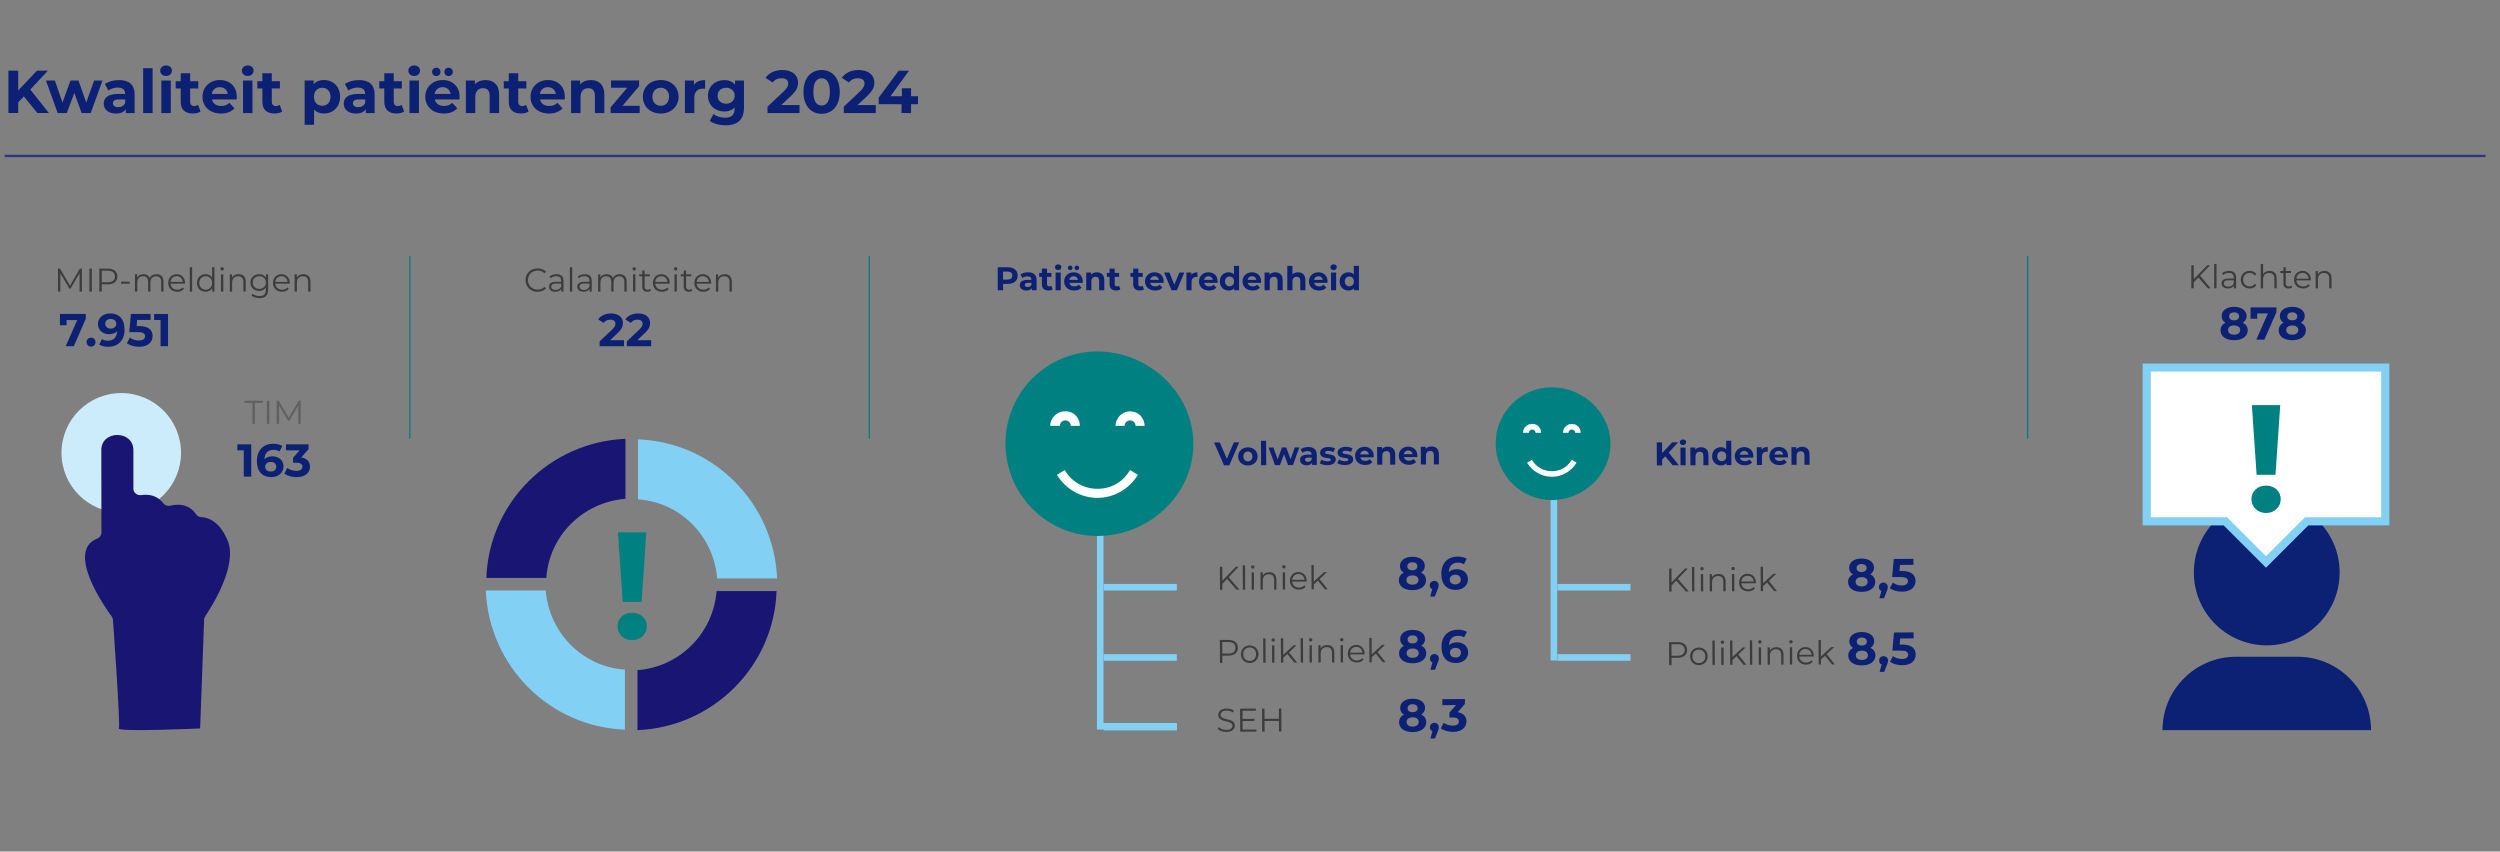 <?xml version="1.0" encoding="UTF-8"?>
<svg xmlns="http://www.w3.org/2000/svg" version="1.1" viewBox="0 0 760 258.86">
  <rect x="0" y="0" width="760" height="258.86" fill="#808080" stroke="none"/>
  <!-- Generator: Adobe Illustrator 29.2.1, SVG Export Plug-In . SVG Version: 2.1.0 Build 116)  -->
  <defs>
    <style>
      .st0, .st1, .st2, .st3 {
        fill: none;
      }

      .st4 {
        fill: #3c3c3b;
      }

      .st5 {
        stroke-width: 2.47px;
      }

      .st5, .st1, .st2 {
        stroke-miterlimit: 10;
      }

      .st5, .st2 {
        stroke: #83d0f5;
      }

      .st5, .st6 {
        fill: #fff;
      }

      .st1 {
        stroke: teal;
        stroke-width: .4px;
      }

      .st2 {
        stroke-width: 2px;
      }

      .st7 {
        fill: #606060;
      }

      .st8 {
        fill: #83d0f5;
      }

      .st3 {
        stroke: #2f367a;
        stroke-width: .7px;
      }

      .st9 {
        fill: #0c2074;
      }

      .st10 {
        fill: #cdecfb;
      }

      .st11 {
        fill: teal;
      }

      .st12 {
        fill: #191673;
      }

      .st13 {
        fill: #0c2074;
      }
    </style>
  </defs>
  <g id="Transplantaties">
    <line class="st3" x1="1.41" y1="47.41" x2="755.61" y2="47.41"/>
  </g>
  <g id="Zorgcijfers">
    <g>
      <g>
        <path class="st9" d="M433.58,198.6c0,1.85-1.64,3.02-4.13,3.03-2.48.01-4.12-1.14-4.13-2.99,0-1.05.54-1.84,1.47-2.32-.73-.44-1.14-1.13-1.14-2.01,0-1.72,1.53-2.81,3.75-2.82,2.25-.01,3.8,1.06,3.81,2.78,0,.88-.41,1.57-1.14,2.02.95.47,1.5,1.25,1.51,2.3ZM431.28,198.54c0-.87-.72-1.4-1.86-1.39-1.12,0-1.82.54-1.81,1.41,0,.87.71,1.41,1.83,1.41,1.13,0,1.85-.55,1.84-1.42ZM427.9,194.4c0,.74.59,1.2,1.52,1.2.94,0,1.54-.47,1.54-1.21,0-.77-.62-1.23-1.55-1.23-.91,0-1.51.47-1.51,1.24Z"/>
        <path class="st9" d="M437.4,200.17c0,.36-.05.63-.37,1.4l-.79,2.02h-1.39s.61-2.22.61-2.22c-.46-.18-.76-.61-.76-1.19,0-.81.58-1.35,1.35-1.35.79,0,1.35.54,1.35,1.34Z"/>
        <path class="st9" d="M446.33,198.29c0,2-1.62,3.27-3.7,3.28-2.7.01-4.39-1.67-4.41-4.84-.02-3.39,2.02-5.29,4.98-5.3,1.04,0,2.05.23,2.73.66l-.83,1.67c-.55-.36-1.18-.48-1.84-.48-1.64,0-2.69.98-2.75,2.86.57-.58,1.4-.88,2.42-.88,1.89,0,3.38,1.19,3.39,3.04ZM444.13,198.41c0-.9-.67-1.47-1.67-1.46-.99,0-1.69.62-1.69,1.48,0,.84.64,1.45,1.73,1.45.97,0,1.64-.57,1.63-1.46Z"/>
      </g>
      <g>
        <path class="st4" d="M376.32,196.92c0,1.49-1.07,2.39-2.85,2.4h-1.88s.01,2.22.01,2.22h-.74s-.03-6.99-.03-6.99h2.62c1.78-.02,2.86.87,2.87,2.37ZM375.58,196.92c0-1.12-.75-1.75-2.15-1.75h-1.86s.02,3.51.02,3.51h1.86c1.4-.01,2.14-.66,2.13-1.76Z"/>
        <path class="st4" d="M377.23,198.89c0-1.56,1.13-2.67,2.67-2.68,1.54,0,2.67,1.1,2.68,2.66,0,1.56-1.12,2.68-2.66,2.69-1.54,0-2.68-1.11-2.69-2.67ZM381.85,198.86c0-1.23-.84-2.04-1.96-2.04-1.12,0-1.96.83-1.95,2.06,0,1.23.85,2.04,1.97,2.04,1.12,0,1.94-.83,1.94-2.06Z"/>
        <path class="st4" d="M384,194.07h.71s.04,7.41.04,7.41h-.71s-.04-7.41-.04-7.41Z"/>
        <path class="st4" d="M386.53,194.56c0-.27.23-.5.52-.5.29,0,.52.22.52.49,0,.29-.22.52-.52.52-.29,0-.52-.23-.52-.51ZM386.7,196.21h.71s.02,5.25.02,5.25h-.71s-.02-5.25-.02-5.25Z"/>
        <path class="st4" d="M391.35,198.81l-1.23,1.15v1.5s-.7,0-.7,0l-.04-7.42h.71s.02,5.02.02,5.02l3.12-2.88h.88s-2.24,2.16-2.24,2.16l2.47,3.1h-.87s-2.13-2.62-2.13-2.62Z"/>
        <path class="st4" d="M395.39,194.01h.71s.04,7.41.04,7.41h-.71s-.04-7.41-.04-7.41Z"/>
        <path class="st4" d="M397.92,194.5c0-.27.23-.5.52-.5.29,0,.52.22.52.49,0,.29-.22.52-.52.52-.29,0-.52-.23-.52-.51ZM398.09,196.16h.71s.02,5.25.02,5.25h-.71s-.02-5.25-.02-5.25Z"/>
        <path class="st4" d="M405.63,198.33v3.05s-.7,0-.7,0v-2.98c-.02-1.11-.6-1.68-1.6-1.67-1.13,0-1.83.71-1.83,1.91v2.76s-.7,0-.7,0l-.02-5.26h.68s0,.97,0,.97c.38-.64,1.08-1.01,1.99-1.02,1.28,0,2.16.73,2.17,2.24Z"/>
        <path class="st4" d="M407.38,194.46c0-.27.23-.5.52-.5.29,0,.52.22.52.49,0,.29-.22.52-.52.52-.29,0-.52-.23-.52-.51ZM407.55,196.12h.71s.02,5.25.02,5.25h-.71s-.02-5.25-.02-5.25Z"/>
        <path class="st4" d="M414.83,198.93l-4.4.02c.08,1.1.93,1.82,2.08,1.82.64,0,1.21-.24,1.61-.7l.4.46c-.47.56-1.2.87-2.03.87-1.64,0-2.76-1.11-2.77-2.67,0-1.56,1.08-2.67,2.56-2.68,1.48,0,2.55,1.08,2.56,2.66,0,.06,0,.14,0,.22ZM410.43,198.42l3.73-.02c-.09-1.03-.85-1.75-1.88-1.74-1.02,0-1.76.73-1.85,1.76Z"/>
        <path class="st4" d="M418.24,198.68l-1.23,1.15v1.5s-.7,0-.7,0l-.04-7.42h.71s.02,5.02.02,5.02l3.12-2.88h.88s-2.24,2.16-2.24,2.16l2.47,3.1h-.87s-2.13-2.62-2.13-2.62Z"/>
      </g>
    </g>
    <g>
      <g>
        <path class="st9" d="M433.58,219.52c0,1.85-1.64,3.02-4.13,3.03-2.48.01-4.12-1.14-4.13-2.99,0-1.05.54-1.84,1.47-2.32-.73-.45-1.14-1.13-1.14-2.01,0-1.72,1.53-2.81,3.75-2.82,2.25,0,3.8,1.06,3.81,2.78,0,.88-.41,1.57-1.14,2.02.95.47,1.5,1.25,1.51,2.3ZM431.28,219.46c0-.87-.72-1.4-1.86-1.39-1.12,0-1.82.54-1.81,1.41,0,.87.71,1.41,1.83,1.41,1.13,0,1.85-.55,1.84-1.42ZM427.9,215.31c0,.74.59,1.2,1.52,1.2.94,0,1.54-.47,1.54-1.21,0-.77-.62-1.23-1.55-1.23-.91,0-1.51.47-1.51,1.24Z"/>
        <path class="st9" d="M437.4,221.08c0,.36-.05.63-.37,1.4l-.79,2.02h-1.39s.61-2.22.61-2.22c-.46-.18-.76-.61-.76-1.19,0-.81.58-1.35,1.35-1.35.79,0,1.35.54,1.35,1.34Z"/>
        <path class="st9" d="M445.8,219.31c0,1.65-1.26,3.17-4.05,3.18-1.37,0-2.79-.37-3.75-1.03l.87-1.74c.75.56,1.78.87,2.81.87,1.13,0,1.83-.47,1.83-1.27,0-.74-.55-1.2-1.84-1.2h-1.04s0-1.49,0-1.49l2.01-2.29-4.17.02v-1.82s6.86-.03,6.86-.03v1.47s-2.19,2.53-2.19,2.53c1.77.27,2.67,1.36,2.67,2.8Z"/>
      </g>
      <g>
        <path class="st4" d="M370.19,221.61l.29-.57c.5.49,1.39.84,2.31.84,1.31,0,1.88-.56,1.87-1.25,0-1.92-4.31-.72-4.32-3.31,0-1.03.79-1.92,2.57-1.93.79,0,1.61.22,2.17.61l-.25.59c-.6-.39-1.3-.57-1.92-.57-1.28,0-1.85.58-1.84,1.28,0,1.92,4.31.74,4.32,3.29,0,1.03-.81,1.91-2.6,1.92-1.05,0-2.08-.36-2.6-.9Z"/>
        <path class="st4" d="M381.96,221.77v.64s-4.94.02-4.94.02l-.03-7,4.8-.02v.64s-4.05.02-4.05.02v2.49s3.63-.02,3.63-.02v.63s-3.62.02-3.62.02v2.6s4.22-.02,4.22-.02Z"/>
        <path class="st4" d="M389.52,215.38l.03,7h-.73s-.02-3.22-.02-3.22l-4.38.02.02,3.23h-.74s-.03-6.99-.03-6.99h.74s.01,3.11.01,3.11l4.38-.02v-3.12s.71,0,.71,0Z"/>
      </g>
    </g>
    <g>
      <g>
        <path class="st9" d="M570.13,199.25c0,1.85-1.64,3.02-4.13,3.03-2.48.01-4.12-1.14-4.13-2.99,0-1.05.54-1.84,1.47-2.32-.73-.44-1.14-1.13-1.14-2.01,0-1.72,1.53-2.81,3.75-2.82,2.25-.01,3.8,1.06,3.81,2.78,0,.88-.41,1.57-1.14,2.02.95.47,1.5,1.25,1.51,2.3ZM567.84,199.2c0-.87-.72-1.4-1.86-1.39-1.12,0-1.82.54-1.81,1.41,0,.87.71,1.41,1.83,1.41,1.13,0,1.85-.55,1.84-1.42ZM564.46,195.05c0,.74.59,1.2,1.52,1.2.94,0,1.54-.47,1.54-1.21,0-.77-.62-1.23-1.55-1.23-.91,0-1.51.47-1.51,1.24Z"/>
        <path class="st9" d="M573.96,200.82c0,.36-.05.63-.37,1.4l-.79,2.02h-1.39s.61-2.22.61-2.22c-.46-.18-.76-.61-.76-1.19,0-.81.58-1.35,1.35-1.35.79,0,1.35.54,1.35,1.34Z"/>
        <path class="st9" d="M582.38,198.96c0,1.74-1.26,3.26-4.06,3.27-1.36,0-2.79-.37-3.75-1.03l.89-1.74c.75.56,1.77.88,2.79.87,1.13,0,1.83-.49,1.83-1.28,0-.77-.51-1.27-2.29-1.26h-2.51s.48-5.51.48-5.51l5.98-.03v1.82s-4.08.02-4.08.02l-.15,1.86h.8c2.9-.02,4.05,1.28,4.06,3.02Z"/>
      </g>
      <g>
        <path class="st4" d="M512.88,197.57c0,1.49-1.07,2.39-2.85,2.4h-1.88s.01,2.22.01,2.22h-.74s-.03-6.99-.03-6.99h2.62c1.78-.02,2.86.87,2.87,2.37ZM512.14,197.58c0-1.12-.75-1.75-2.15-1.75h-1.86s.02,3.51.02,3.51h1.86c1.4-.01,2.14-.66,2.13-1.76Z"/>
        <path class="st4" d="M513.78,199.54c0-1.56,1.13-2.67,2.67-2.68,1.54,0,2.67,1.1,2.68,2.66,0,1.56-1.12,2.68-2.66,2.69-1.54,0-2.68-1.11-2.69-2.67ZM518.41,199.52c0-1.23-.84-2.04-1.96-2.04-1.12,0-1.96.83-1.95,2.06,0,1.23.85,2.04,1.97,2.04,1.12,0,1.94-.83,1.94-2.06Z"/>
        <path class="st4" d="M520.56,194.72h.71s.04,7.41.04,7.41h-.71s-.04-7.41-.04-7.41Z"/>
        <path class="st4" d="M523.09,195.21c0-.27.23-.5.52-.5.29,0,.52.22.52.49,0,.29-.22.52-.52.52-.29,0-.52-.23-.52-.51ZM523.26,196.86h.71s.02,5.25.02,5.25h-.71s-.02-5.25-.02-5.25Z"/>
        <path class="st4" d="M527.91,199.46l-1.23,1.15v1.5s-.7,0-.7,0l-.04-7.42h.71s.02,5.02.02,5.02l3.12-2.88h.88s-2.24,2.16-2.24,2.16l2.47,3.1h-.87s-2.13-2.62-2.13-2.62Z"/>
        <path class="st4" d="M531.95,194.67h.71s.04,7.41.04,7.41h-.71s-.04-7.41-.04-7.41Z"/>
        <path class="st4" d="M534.48,195.15c0-.27.23-.5.52-.5.29,0,.52.22.52.49,0,.29-.22.52-.52.52-.29,0-.52-.23-.52-.51ZM534.65,196.81h.71s.02,5.25.02,5.25h-.71s-.02-5.25-.02-5.25Z"/>
        <path class="st4" d="M542.19,198.98v3.05s-.7,0-.7,0v-2.98c-.02-1.11-.6-1.68-1.6-1.67-1.13,0-1.83.71-1.83,1.91v2.76s-.7,0-.7,0l-.02-5.26h.68s0,.97,0,.97c.38-.64,1.08-1.01,1.99-1.02,1.28,0,2.16.73,2.17,2.24Z"/>
        <path class="st4" d="M543.94,195.11c0-.27.23-.5.52-.5.29,0,.52.22.52.49,0,.29-.22.52-.52.52-.29,0-.52-.23-.52-.51ZM544.11,196.77h.71s.02,5.25.02,5.25h-.71s-.02-5.25-.02-5.25Z"/>
        <path class="st4" d="M551.39,199.58l-4.4.02c.08,1.1.93,1.82,2.08,1.82.64,0,1.21-.24,1.61-.7l.4.46c-.47.56-1.2.87-2.03.87-1.64,0-2.76-1.11-2.77-2.67,0-1.56,1.08-2.67,2.56-2.68,1.48,0,2.55,1.08,2.56,2.66,0,.06,0,.14,0,.22ZM546.99,199.07l3.73-.02c-.09-1.03-.85-1.75-1.88-1.74-1.02,0-1.76.73-1.85,1.76Z"/>
        <path class="st4" d="M554.8,199.34l-1.23,1.15v1.5s-.7,0-.7,0l-.04-7.42h.71s.02,5.02.02,5.02l3.12-2.88h.88s-2.24,2.16-2.24,2.16l2.47,3.1h-.87s-2.13-2.62-2.13-2.62Z"/>
      </g>
    </g>
    <g>
      <g>
        <path class="st9" d="M433.51,176.37c0,1.85-1.64,3.02-4.13,3.03-2.48.01-4.12-1.14-4.13-2.99,0-1.05.54-1.84,1.47-2.32-.73-.44-1.14-1.13-1.14-2.01,0-1.72,1.53-2.81,3.75-2.82,2.25-.01,3.8,1.06,3.81,2.78,0,.88-.41,1.57-1.14,2.02.95.47,1.5,1.25,1.51,2.3ZM431.22,176.31c0-.87-.72-1.4-1.86-1.39-1.12,0-1.82.54-1.81,1.41,0,.87.71,1.41,1.83,1.41,1.13,0,1.85-.55,1.84-1.42ZM427.83,172.16c0,.74.59,1.2,1.52,1.2.94,0,1.54-.47,1.54-1.21,0-.77-.62-1.23-1.55-1.23-.91,0-1.51.47-1.51,1.24Z"/>
        <path class="st9" d="M437.34,177.93c0,.36-.05.63-.37,1.4l-.79,2.02h-1.39s.61-2.22.61-2.22c-.46-.18-.76-.61-.76-1.19,0-.81.58-1.35,1.35-1.35.79,0,1.35.54,1.35,1.34Z"/>
        <path class="st9" d="M446.27,176.06c0,2-1.62,3.27-3.7,3.28-2.7.01-4.39-1.67-4.41-4.84-.02-3.39,2.02-5.29,4.98-5.3,1.04,0,2.05.23,2.73.66l-.83,1.67c-.55-.36-1.18-.48-1.84-.48-1.64,0-2.69.98-2.75,2.86.57-.58,1.4-.88,2.42-.88,1.89,0,3.38,1.19,3.39,3.04ZM444.07,176.18c0-.9-.67-1.47-1.67-1.46-.99,0-1.69.62-1.69,1.48,0,.84.64,1.45,1.73,1.45.97,0,1.64-.57,1.63-1.46Z"/>
      </g>
      <g>
        <path class="st4" d="M373.02,176.01l-1.42,1.46v1.84s-.73,0-.73,0l-.03-7h.74s.02,4.22.02,4.22l4.09-4.25h.85s-3.01,3.18-3.01,3.18l3.26,3.81h-.88s-2.87-3.27-2.87-3.27Z"/>
        <path class="st4" d="M377.79,171.86h.71s.04,7.41.04,7.41h-.71s-.04-7.41-.04-7.41Z"/>
        <path class="st4" d="M380.32,172.35c0-.27.23-.5.52-.5.29,0,.52.22.52.49,0,.29-.22.52-.52.52-.29,0-.52-.23-.52-.51ZM380.49,174.01h.71s.02,5.25.02,5.25h-.71s-.02-5.25-.02-5.25Z"/>
        <path class="st4" d="M388.03,176.18v3.05s-.7,0-.7,0v-2.98c-.02-1.11-.6-1.68-1.6-1.67-1.13,0-1.83.71-1.83,1.91v2.76s-.7,0-.7,0l-.02-5.26h.68s0,.97,0,.97c.38-.64,1.08-1.01,1.99-1.02,1.28,0,2.16.73,2.17,2.24Z"/>
        <path class="st4" d="M389.78,172.31c0-.27.23-.5.52-.5.29,0,.52.22.52.49,0,.29-.22.52-.52.52-.29,0-.52-.23-.52-.51ZM389.95,173.96h.71s.02,5.25.02,5.25h-.71s-.02-5.25-.02-5.25Z"/>
        <path class="st4" d="M397.23,176.78l-4.4.02c.08,1.1.93,1.82,2.08,1.82.64,0,1.21-.24,1.61-.7l.4.46c-.47.56-1.2.86-2.03.87-1.64,0-2.76-1.11-2.77-2.67,0-1.56,1.08-2.67,2.56-2.68s2.55,1.08,2.56,2.66c0,.06,0,.14,0,.22ZM392.83,176.27l3.73-.02c-.09-1.03-.85-1.75-1.88-1.74-1.02,0-1.76.73-1.85,1.76Z"/>
        <path class="st4" d="M400.64,176.53l-1.23,1.15v1.5s-.7,0-.7,0l-.04-7.42h.71s.02,5.02.02,5.02l3.12-2.88h.88s-2.24,2.16-2.24,2.16l2.47,3.1h-.87s-2.13-2.62-2.13-2.62Z"/>
      </g>
    </g>
    <g>
      <g>
        <path class="st9" d="M570.07,176.9c0,1.85-1.64,3.02-4.13,3.03-2.48.01-4.12-1.14-4.13-2.99,0-1.05.54-1.84,1.47-2.32-.73-.44-1.14-1.13-1.14-2.01,0-1.72,1.53-2.81,3.75-2.82,2.25-.01,3.8,1.06,3.81,2.78,0,.88-.41,1.57-1.14,2.02.95.47,1.5,1.25,1.51,2.3ZM567.77,176.84c0-.87-.72-1.4-1.86-1.39-1.12,0-1.82.54-1.81,1.41,0,.87.71,1.41,1.83,1.41,1.13,0,1.85-.55,1.84-1.42ZM564.39,172.7c0,.74.59,1.2,1.52,1.2.94,0,1.54-.47,1.54-1.21,0-.77-.62-1.23-1.55-1.23-.91,0-1.51.47-1.51,1.24Z"/>
        <path class="st9" d="M573.89,178.46c0,.36-.05.63-.37,1.4l-.79,2.02h-1.39s.61-2.22.61-2.22c-.46-.18-.76-.61-.76-1.19,0-.81.58-1.35,1.35-1.35.79,0,1.35.54,1.35,1.34Z"/>
        <path class="st9" d="M582.32,176.6c0,1.74-1.26,3.26-4.06,3.27-1.36,0-2.79-.37-3.75-1.03l.89-1.74c.75.56,1.77.88,2.79.87,1.13,0,1.83-.49,1.83-1.28,0-.77-.51-1.27-2.29-1.26h-2.51s.48-5.51.48-5.51l5.98-.03v1.82s-4.08.02-4.08.02l-.15,1.86h.8c2.9-.02,4.05,1.28,4.06,3.02Z"/>
      </g>
      <g>
        <path class="st4" d="M509.58,176.54l-1.42,1.46v1.84s-.73,0-.73,0l-.03-7h.74s.02,4.22.02,4.22l4.09-4.25h.85s-3.01,3.18-3.01,3.18l3.26,3.81h-.88s-2.87-3.27-2.87-3.27Z"/>
        <path class="st4" d="M514.35,172.39h.71s.04,7.41.04,7.41h-.71s-.04-7.41-.04-7.41Z"/>
        <path class="st4" d="M516.88,172.88c0-.27.23-.5.52-.5.29,0,.52.22.52.49,0,.29-.22.52-.52.52-.29,0-.52-.23-.52-.51ZM517.05,174.54h.71s.02,5.25.02,5.25h-.71s-.02-5.25-.02-5.25Z"/>
        <path class="st4" d="M524.59,176.71v3.05s-.7,0-.7,0v-2.98c-.02-1.11-.6-1.68-1.6-1.67-1.13,0-1.83.71-1.83,1.91v2.76s-.7,0-.7,0l-.02-5.26h.68s0,.97,0,.97c.38-.64,1.08-1.01,1.99-1.02,1.28,0,2.16.73,2.17,2.24Z"/>
        <path class="st4" d="M526.34,172.84c0-.27.23-.5.52-.5.29,0,.52.22.52.49,0,.29-.22.52-.52.52-.29,0-.52-.23-.52-.51ZM526.51,174.49h.71s.02,5.25.02,5.25h-.71s-.02-5.25-.02-5.25Z"/>
        <path class="st4" d="M533.79,177.31l-4.4.02c.08,1.1.93,1.83,2.08,1.82.64,0,1.21-.24,1.61-.7l.4.46c-.47.56-1.2.87-2.03.87-1.64,0-2.76-1.11-2.77-2.67,0-1.56,1.08-2.67,2.56-2.68s2.55,1.08,2.56,2.66c0,.06,0,.14,0,.22ZM529.39,176.8l3.73-.02c-.09-1.03-.85-1.75-1.88-1.74-1.02,0-1.76.73-1.85,1.76Z"/>
        <path class="st4" d="M537.2,177.06l-1.23,1.15v1.5s-.7,0-.7,0l-.04-7.42h.71s.02,5.02.02,5.02l3.12-2.88h.88s-2.24,2.16-2.24,2.16l2.47,3.1h-.87s-2.13-2.62-2.13-2.62Z"/>
      </g>
    </g>
    <polyline class="st2" points="334.47 155.97 334.47 220.79 357.76 220.79"/>
    <line class="st2" x1="357.76" y1="221.05" x2="335.53" y2="221.05"/>
    <line class="st2" x1="357.76" y1="199.87" x2="335.53" y2="199.87"/>
    <line class="st2" x1="357.76" y1="178.52" x2="335.53" y2="178.52"/>
    <line class="st2" x1="472.38" y1="145.97" x2="472.38" y2="200.79"/>
    <line class="st2" x1="495.67" y1="199.87" x2="473.45" y2="199.87"/>
    <line class="st2" x1="495.67" y1="178.52" x2="473.45" y2="178.52"/>
    <g>
      <path class="st9" d="M683.31,100.41c0,1.85-1.65,3.01-4.15,3.01s-4.12-1.16-4.12-3.01c0-1.05.55-1.83,1.48-2.31-.73-.45-1.13-1.13-1.13-2.02,0-1.72,1.54-2.8,3.77-2.8s3.8,1.08,3.8,2.8c0,.88-.42,1.57-1.15,2.02.95.48,1.5,1.26,1.5,2.31ZM681.01,100.34c0-.87-.71-1.4-1.85-1.4s-1.82.53-1.82,1.4.7,1.41,1.82,1.41,1.85-.55,1.85-1.41ZM677.65,96.18c0,.74.59,1.2,1.51,1.2s1.54-.46,1.54-1.2-.62-1.23-1.54-1.23-1.51.46-1.51,1.23Z"/>
      <path class="st9" d="M692.02,93.45v1.47l-3.64,8.33h-2.46l3.52-7.96h-3.25v1.6h-2.02v-3.45h7.86Z"/>
      <path class="st9" d="M700.99,100.41c0,1.85-1.65,3.01-4.15,3.01s-4.12-1.16-4.12-3.01c0-1.05.55-1.83,1.48-2.31-.73-.45-1.13-1.13-1.13-2.02,0-1.72,1.54-2.8,3.77-2.8s3.8,1.08,3.8,2.8c0,.88-.42,1.57-1.15,2.02.95.48,1.5,1.26,1.5,2.31ZM698.69,100.34c0-.87-.71-1.4-1.85-1.4s-1.82.53-1.82,1.4.7,1.41,1.82,1.41,1.85-.55,1.85-1.41ZM695.33,96.18c0,.74.59,1.2,1.51,1.2s1.54-.46,1.54-1.2-.62-1.23-1.54-1.23-1.51.46-1.51,1.23Z"/>
    </g>
    <g>
      <path class="st9" d="M26.07,95.45v1.47l-3.64,8.33h-2.46l3.52-7.96h-3.25v1.6h-2.02v-3.45h7.86Z"/>
      <path class="st9" d="M26.32,103.99c0-.81.6-1.34,1.36-1.34s1.36.53,1.36,1.34-.6,1.37-1.36,1.37-1.36-.57-1.36-1.37Z"/>
      <path class="st9" d="M37.88,100.14c0,3.39-2.03,5.28-5,5.28-1.04,0-2.03-.24-2.72-.67l.84-1.67c.53.36,1.16.49,1.83.49,1.62,0,2.69-.97,2.76-2.86-.57.57-1.41.88-2.44.88-1.89,0-3.38-1.21-3.38-3.05,0-2,1.64-3.26,3.71-3.26,2.72,0,4.38,1.7,4.38,4.86ZM35.35,98.43c0-.84-.63-1.46-1.71-1.46-.97,0-1.64.56-1.64,1.46s.66,1.47,1.67,1.47,1.68-.62,1.68-1.47Z"/>
      <path class="st9" d="M46.38,102.17c0,1.74-1.28,3.25-4.08,3.25-1.36,0-2.79-.38-3.74-1.05l.9-1.74c.74.56,1.77.88,2.79.88,1.13,0,1.84-.48,1.84-1.28s-.5-1.27-2.28-1.27h-2.51l.5-5.52h5.98v1.82h-4.09l-.15,1.86h.8c2.9,0,4.05,1.3,4.05,3.04Z"/>
      <path class="st9" d="M51.08,95.45v9.8h-2.27v-7.98h-1.96v-1.82h4.23Z"/>
    </g>
    <g>
      <path class="st9" d="M7.26,29.31l-1.73,1.8v3.25h-2.96v-12.87h2.96v6.01l5.7-6.01h3.31l-5.33,5.74,5.64,7.13h-3.48l-4.12-5.06Z"/>
      <path class="st9" d="M31.16,24.48l-3.58,9.89h-2.76l-2.22-6.14-2.3,6.14h-2.76l-3.57-9.89h2.7l2.33,6.69,2.43-6.69h2.43l2.35,6.69,2.41-6.69h2.54Z"/>
      <path class="st9" d="M40.93,28.73v5.64h-2.68v-1.23c-.53.9-1.56,1.38-3.02,1.38-2.32,0-3.7-1.29-3.7-3s1.23-2.96,4.25-2.96h2.28c0-1.23-.74-1.95-2.28-1.95-1.05,0-2.13.35-2.85.92l-1.03-2c1.08-.77,2.68-1.19,4.27-1.19,3.02,0,4.76,1.4,4.76,4.39ZM38.06,31.24v-1.01h-1.97c-1.34,0-1.76.5-1.76,1.16,0,.72.61,1.19,1.62,1.19.96,0,1.78-.44,2.12-1.34Z"/>
      <path class="st9" d="M43.52,20.73h2.87v13.64h-2.87v-13.64Z"/>
      <path class="st9" d="M48.7,21.5c0-.9.72-1.6,1.78-1.6s1.78.66,1.78,1.54c0,.96-.72,1.65-1.78,1.65s-1.78-.7-1.78-1.6ZM49.05,24.48h2.87v9.89h-2.87v-9.89Z"/>
      <path class="st9" d="M60.97,33.89c-.59.42-1.45.62-2.33.62-2.33,0-3.7-1.19-3.7-3.55v-4.06h-1.53v-2.21h1.53v-2.41h2.87v2.41h2.46v2.21h-2.46v4.03c0,.85.46,1.31,1.23,1.31.42,0,.85-.13,1.16-.37l.77,2.02Z"/>
      <path class="st9" d="M71.91,30.23h-7.48c.28,1.23,1.32,1.99,2.83,1.99,1.05,0,1.8-.31,2.48-.96l1.53,1.65c-.92,1.05-2.3,1.6-4.08,1.6-3.42,0-5.64-2.15-5.64-5.09s2.26-5.09,5.28-5.09,5.15,1.95,5.15,5.13c0,.22-.04.53-.05.77ZM64.39,28.56h4.87c-.2-1.25-1.14-2.06-2.43-2.06s-2.24.79-2.45,2.06Z"/>
      <path class="st9" d="M73.53,21.5c0-.9.72-1.6,1.78-1.6s1.78.66,1.78,1.54c0,.96-.72,1.65-1.78,1.65s-1.78-.7-1.78-1.6ZM73.88,24.48h2.87v9.89h-2.87v-9.89Z"/>
      <path class="st9" d="M85.79,33.89c-.59.42-1.45.62-2.33.62-2.33,0-3.7-1.19-3.7-3.55v-4.06h-1.53v-2.21h1.53v-2.41h2.87v2.41h2.46v2.21h-2.46v4.03c0,.85.46,1.31,1.23,1.31.42,0,.85-.13,1.16-.37l.77,2.02Z"/>
      <path class="st9" d="M103.39,29.42c0,3.11-2.15,5.09-4.93,5.09-1.23,0-2.24-.39-2.98-1.19v4.61h-2.87v-13.46h2.74v1.14c.72-.86,1.78-1.29,3.11-1.29,2.78,0,4.93,1.99,4.93,5.09ZM100.48,29.42c0-1.71-1.08-2.74-2.52-2.74s-2.52,1.03-2.52,2.74,1.08,2.74,2.52,2.74,2.52-1.03,2.52-2.74Z"/>
      <path class="st9" d="M113.89,28.73v5.64h-2.68v-1.23c-.53.9-1.56,1.38-3.02,1.38-2.32,0-3.7-1.29-3.7-3s1.23-2.96,4.25-2.96h2.28c0-1.23-.74-1.95-2.28-1.95-1.05,0-2.13.35-2.85.92l-1.03-2c1.08-.77,2.68-1.19,4.27-1.19,3.02,0,4.76,1.4,4.76,4.39ZM111.02,31.24v-1.01h-1.97c-1.34,0-1.76.5-1.76,1.16,0,.72.61,1.19,1.62,1.19.96,0,1.78-.44,2.12-1.34Z"/>
      <path class="st9" d="M122.86,33.89c-.59.42-1.45.62-2.33.62-2.33,0-3.7-1.19-3.7-3.55v-4.06h-1.53v-2.21h1.53v-2.41h2.87v2.41h2.46v2.21h-2.46v4.03c0,.85.46,1.31,1.23,1.31.42,0,.85-.13,1.16-.37l.77,2.02Z"/>
      <path class="st9" d="M124.13,21.5c0-.9.72-1.6,1.78-1.6s1.78.66,1.78,1.54c0,.96-.72,1.65-1.78,1.65s-1.78-.7-1.78-1.6ZM124.48,24.48h2.87v9.89h-2.87v-9.89Z"/>
      <path class="st9" d="M139.65,30.23h-7.48c.28,1.23,1.32,1.99,2.83,1.99,1.05,0,1.8-.31,2.48-.96l1.53,1.65c-.92,1.05-2.3,1.6-4.08,1.6-3.42,0-5.64-2.15-5.64-5.09s2.26-5.09,5.28-5.09,5.15,1.95,5.15,5.13c0,.22-.04.53-.05.77ZM131.35,21.85c0-.75.57-1.27,1.29-1.27s1.27.51,1.27,1.27-.55,1.27-1.27,1.27-1.29-.51-1.29-1.27ZM132.13,28.56h4.87c-.2-1.25-1.14-2.06-2.43-2.06s-2.24.79-2.45,2.06ZM135.09,21.85c0-.75.55-1.27,1.27-1.27s1.29.51,1.29,1.27-.57,1.27-1.29,1.27-1.27-.51-1.27-1.27Z"/>
      <path class="st9" d="M151.73,28.71v5.66h-2.87v-5.22c0-1.6-.74-2.34-2-2.34-1.38,0-2.37.85-2.37,2.67v4.89h-2.87v-9.89h2.74v1.16c.77-.85,1.93-1.3,3.27-1.3,2.34,0,4.1,1.36,4.1,4.38Z"/>
      <path class="st9" d="M160.7,33.89c-.59.42-1.45.62-2.33.62-2.33,0-3.7-1.19-3.7-3.55v-4.06h-1.53v-2.21h1.53v-2.41h2.87v2.41h2.46v2.21h-2.46v4.03c0,.85.46,1.31,1.23,1.31.42,0,.85-.13,1.16-.37l.77,2.02Z"/>
      <path class="st9" d="M171.64,30.23h-7.48c.28,1.23,1.32,1.99,2.83,1.99,1.05,0,1.8-.31,2.48-.96l1.53,1.65c-.92,1.05-2.3,1.6-4.08,1.6-3.42,0-5.64-2.15-5.64-5.09s2.26-5.09,5.28-5.09,5.15,1.95,5.15,5.13c0,.22-.04.53-.05.77ZM164.12,28.56h4.87c-.2-1.25-1.14-2.06-2.43-2.06s-2.24.79-2.45,2.06Z"/>
      <path class="st9" d="M183.72,28.71v5.66h-2.87v-5.22c0-1.6-.74-2.34-2-2.34-1.38,0-2.37.85-2.37,2.67v4.89h-2.87v-9.89h2.74v1.16c.77-.85,1.93-1.3,3.27-1.3,2.34,0,4.1,1.36,4.1,4.38Z"/>
      <path class="st9" d="M194.46,32.16v2.21h-8.83v-1.73l5.04-5.96h-4.91v-2.21h8.53v1.73l-5.04,5.96h5.2Z"/>
      <path class="st9" d="M195.43,29.42c0-2.98,2.3-5.09,5.44-5.09s5.42,2.11,5.42,5.09-2.28,5.09-5.42,5.09-5.44-2.11-5.44-5.09ZM203.39,29.42c0-1.71-1.08-2.74-2.52-2.74s-2.54,1.03-2.54,2.74,1.1,2.74,2.54,2.74,2.52-1.03,2.52-2.74Z"/>
      <path class="st9" d="M214.35,24.33v2.65c-.24-.02-.42-.04-.64-.04-1.58,0-2.63.86-2.63,2.76v4.67h-2.87v-9.89h2.74v1.31c.7-.96,1.88-1.45,3.4-1.45Z"/>
      <path class="st9" d="M226.17,24.48v8.24c0,3.68-1.99,5.37-5.55,5.37-1.88,0-3.7-.46-4.85-1.36l1.14-2.06c.85.68,2.22,1.12,3.49,1.12,2.02,0,2.91-.92,2.91-2.7v-.42c-.75.83-1.84,1.23-3.13,1.23-2.74,0-4.95-1.89-4.95-4.78s2.21-4.78,4.95-4.78c1.38,0,2.52.46,3.27,1.42v-1.27h2.72ZM223.34,29.11c0-1.45-1.08-2.43-2.59-2.43s-2.61.97-2.61,2.43,1.1,2.43,2.61,2.43,2.59-.97,2.59-2.43Z"/>
      <path class="st9" d="M243.05,31.94v2.43h-9.73v-1.93l4.96-4.69c1.14-1.08,1.34-1.75,1.34-2.37,0-1.01-.7-1.6-2.06-1.6-1.1,0-2.04.42-2.67,1.29l-2.17-1.4c.99-1.45,2.79-2.39,5.11-2.39,2.87,0,4.78,1.47,4.78,3.81,0,1.25-.35,2.39-2.15,4.06l-2.96,2.79h5.53Z"/>
      <path class="st9" d="M244.25,27.94c0-4.25,2.35-6.66,5.52-6.66s5.52,2.41,5.52,6.66-2.33,6.66-5.52,6.66-5.52-2.41-5.52-6.66ZM252.28,27.94c0-2.92-1.03-4.14-2.52-4.14s-2.5,1.21-2.5,4.14,1.03,4.14,2.5,4.14,2.52-1.21,2.52-4.14Z"/>
      <path class="st9" d="M266.24,31.94v2.43h-9.73v-1.93l4.96-4.69c1.14-1.08,1.34-1.75,1.34-2.37,0-1.01-.7-1.6-2.06-1.6-1.1,0-2.04.42-2.67,1.29l-2.17-1.4c.99-1.45,2.79-2.39,5.11-2.39,2.87,0,4.78,1.47,4.78,3.81,0,1.25-.35,2.39-2.15,4.06l-2.96,2.79h5.53Z"/>
      <path class="st9" d="M279.07,31.67h-2.1v2.7h-2.91v-2.7h-6.93v-2l6.07-8.16h3.13l-5.63,7.74h3.46v-2.41h2.81v2.41h2.1v2.43Z"/>
    </g>
    <circle class="st9" cx="689.09" cy="174.03" r="22.16"/>
    <g>
      <path class="st13" d="M309.38,83.78c0,1.56-1.17,2.53-3.04,2.53h-1.41v1.93h-1.62v-7h3.03c1.87,0,3.04.97,3.04,2.54ZM307.74,83.78c0-.77-.5-1.22-1.49-1.22h-1.32v2.43h1.32c.99,0,1.49-.45,1.49-1.21Z"/>
      <path class="st13" d="M315.13,85.17v3.07h-1.46v-.67c-.29.49-.85.75-1.64.75-1.26,0-2.01-.7-2.01-1.63s.67-1.61,2.31-1.61h1.24c0-.67-.4-1.06-1.24-1.06-.57,0-1.16.19-1.55.5l-.56-1.09c.59-.42,1.46-.65,2.32-.65,1.64,0,2.59.76,2.59,2.39ZM313.57,86.53v-.55h-1.07c-.73,0-.96.27-.96.63,0,.39.33.65.88.65.52,0,.97-.24,1.15-.73Z"/>
      <path class="st13" d="M320.01,87.97c-.32.23-.79.34-1.27.34-1.27,0-2.01-.65-2.01-1.93v-2.21h-.83v-1.2h.83v-1.31h1.56v1.31h1.34v1.2h-1.34v2.19c0,.46.25.71.67.71.23,0,.46-.07.63-.2l.42,1.1Z"/>
      <path class="st13" d="M320.71,81.24c0-.49.39-.87.97-.87s.97.36.97.84c0,.52-.39.9-.97.9s-.97-.38-.97-.87ZM320.9,82.86h1.56v5.38h-1.56v-5.38Z"/>
      <path class="st13" d="M329.14,85.99h-4.07c.15.67.72,1.08,1.54,1.08.57,0,.98-.17,1.35-.52l.83.9c-.5.57-1.25.87-2.22.87-1.86,0-3.07-1.17-3.07-2.77s1.23-2.77,2.87-2.77,2.8,1.06,2.8,2.79c0,.12-.02.29-.03.42ZM324.64,81.43c0-.41.31-.69.7-.69s.69.28.69.69-.3.69-.69.69-.7-.28-.7-.69ZM325.06,85.08h2.65c-.11-.68-.62-1.12-1.32-1.12s-1.22.43-1.33,1.12ZM326.67,81.43c0-.41.3-.69.69-.69s.7.28.7.69-.31.69-.7.69-.69-.28-.69-.69Z"/>
      <path class="st13" d="M335.71,85.16v3.08h-1.56v-2.84c0-.87-.4-1.27-1.09-1.27-.75,0-1.29.46-1.29,1.45v2.66h-1.56v-5.38h1.49v.63c.42-.46,1.05-.71,1.78-.71,1.27,0,2.23.74,2.23,2.38Z"/>
      <path class="st13" d="M340.59,87.97c-.32.23-.79.34-1.27.34-1.27,0-2.01-.65-2.01-1.93v-2.21h-.83v-1.2h.83v-1.31h1.56v1.31h1.34v1.2h-1.34v2.19c0,.46.25.71.67.71.23,0,.46-.07.63-.2l.42,1.1Z"/>
      <path class="st13" d="M347.77,87.97c-.32.23-.79.34-1.27.34-1.27,0-2.01-.65-2.01-1.93v-2.21h-.83v-1.2h.83v-1.31h1.56v1.31h1.34v1.2h-1.34v2.19c0,.46.25.71.67.71.23,0,.46-.07.63-.2l.42,1.1Z"/>
      <path class="st13" d="M353.72,85.99h-4.07c.15.67.72,1.08,1.54,1.08.57,0,.98-.17,1.35-.52l.83.9c-.5.57-1.25.87-2.22.87-1.86,0-3.07-1.17-3.07-2.77s1.23-2.77,2.87-2.77,2.8,1.06,2.8,2.79c0,.12-.02.29-.03.42ZM349.64,85.08h2.65c-.11-.68-.62-1.12-1.32-1.12s-1.22.43-1.33,1.12Z"/>
      <path class="st13" d="M360.03,82.86l-2.27,5.38h-1.61l-2.26-5.38h1.61l1.49,3.66,1.54-3.66h1.5Z"/>
      <path class="st13" d="M364.01,82.78v1.44c-.13,0-.23-.02-.35-.02-.86,0-1.43.47-1.43,1.5v2.54h-1.56v-5.38h1.49v.71c.38-.52,1.02-.79,1.85-.79Z"/>
      <path class="st13" d="M370.13,85.99h-4.07c.15.67.72,1.08,1.54,1.08.57,0,.98-.17,1.35-.52l.83.9c-.5.57-1.25.87-2.22.87-1.86,0-3.07-1.17-3.07-2.77s1.23-2.77,2.87-2.77,2.8,1.06,2.8,2.79c0,.12-.02.29-.03.42ZM366.05,85.08h2.65c-.11-.68-.62-1.12-1.32-1.12s-1.22.43-1.33,1.12Z"/>
      <path class="st13" d="M376.68,80.82v7.42h-1.49v-.62c-.39.47-.96.7-1.68.7-1.52,0-2.69-1.08-2.69-2.77s1.17-2.77,2.69-2.77c.66,0,1.22.21,1.61.65v-2.61h1.56ZM375.15,85.55c0-.93-.6-1.49-1.37-1.49s-1.38.56-1.38,1.49.6,1.49,1.38,1.49,1.37-.56,1.37-1.49Z"/>
      <path class="st13" d="M383.36,85.99h-4.07c.15.67.72,1.08,1.54,1.08.57,0,.98-.17,1.35-.52l.83.9c-.5.57-1.25.87-2.22.87-1.86,0-3.07-1.17-3.07-2.77s1.23-2.77,2.87-2.77,2.8,1.06,2.8,2.79c0,.12-.02.29-.03.42ZM379.28,85.08h2.65c-.11-.68-.62-1.12-1.32-1.12s-1.22.43-1.33,1.12Z"/>
      <path class="st13" d="M389.93,85.16v3.08h-1.56v-2.84c0-.87-.4-1.27-1.09-1.27-.75,0-1.29.46-1.29,1.45v2.66h-1.56v-5.38h1.49v.63c.42-.46,1.05-.71,1.78-.71,1.27,0,2.23.74,2.23,2.38Z"/>
      <path class="st13" d="M396.84,85.16v3.08h-1.56v-2.84c0-.87-.4-1.27-1.09-1.27-.75,0-1.29.46-1.29,1.45v2.66h-1.56v-7.42h1.56v2.6c.42-.42,1.02-.64,1.71-.64,1.27,0,2.23.74,2.23,2.38Z"/>
      <path class="st13" d="M403.55,85.99h-4.07c.15.67.72,1.08,1.54,1.08.57,0,.98-.17,1.35-.52l.83.9c-.5.57-1.25.87-2.22.87-1.86,0-3.07-1.17-3.07-2.77s1.23-2.77,2.87-2.77,2.8,1.06,2.8,2.79c0,.12-.02.29-.03.42ZM399.47,85.08h2.65c-.11-.68-.62-1.12-1.32-1.12s-1.22.43-1.33,1.12Z"/>
      <path class="st13" d="M404.44,81.24c0-.49.39-.87.97-.87s.97.36.97.84c0,.52-.39.9-.97.9s-.97-.38-.97-.87ZM404.63,82.86h1.56v5.38h-1.56v-5.38Z"/>
      <path class="st13" d="M413.11,80.82v7.42h-1.49v-.62c-.39.47-.96.7-1.68.7-1.52,0-2.69-1.08-2.69-2.77s1.17-2.77,2.69-2.77c.66,0,1.22.21,1.61.65v-2.61h1.56ZM411.58,85.55c0-.93-.6-1.49-1.37-1.49s-1.38.56-1.38,1.49.6,1.49,1.38,1.49,1.37-.56,1.37-1.49Z"/>
    </g>
    <g>
      <path class="st4" d="M668.32,84.36l-1.43,1.45v1.84h-.74v-7h.74v4.23l4.11-4.23h.85l-3.03,3.17,3.24,3.83h-.88l-2.86-3.29Z"/>
      <path class="st4" d="M673.11,80.23h.71v7.42h-.71v-7.42Z"/>
      <path class="st4" d="M679.77,84.39v3.26h-.68v-.82c-.32.54-.94.87-1.81.87-1.19,0-1.92-.62-1.92-1.53,0-.81.52-1.49,2.03-1.49h1.67v-.32c0-.9-.51-1.39-1.49-1.39-.68,0-1.32.24-1.75.62l-.32-.53c.53-.45,1.31-.71,2.14-.71,1.36,0,2.13.68,2.13,2.04ZM679.06,86.07v-.86h-1.65c-1.02,0-1.35.4-1.35.94,0,.61.49.99,1.33.99s1.39-.38,1.67-1.07Z"/>
      <path class="st4" d="M681.19,85.02c0-1.57,1.14-2.67,2.71-2.67.89,0,1.64.35,2.06,1.04l-.53.36c-.36-.53-.92-.78-1.53-.78-1.15,0-1.99.82-1.99,2.05s.84,2.05,1.99,2.05c.61,0,1.17-.24,1.53-.77l.53.36c-.42.68-1.17,1.04-2.06,1.04-1.57,0-2.71-1.11-2.71-2.68Z"/>
      <path class="st4" d="M692.11,84.6v3.05h-.71v-2.98c0-1.11-.58-1.68-1.58-1.68-1.13,0-1.84.7-1.84,1.9v2.76h-.71v-7.42h.71v3.08c.39-.61,1.08-.96,1.97-.96,1.28,0,2.16.74,2.16,2.25Z"/>
      <path class="st4" d="M696.81,87.33c-.28.25-.7.37-1.11.37-.99,0-1.54-.56-1.54-1.53v-3.18h-.94v-.6h.94v-1.15h.71v1.15h1.6v.6h-1.6v3.14c0,.62.32.96.91.96.29,0,.58-.09.78-.27l.25.51Z"/>
      <path class="st4" d="M702.49,85.24h-4.4c.08,1.1.92,1.83,2.07,1.83.64,0,1.21-.23,1.61-.69l.4.46c-.47.56-1.2.86-2.03.86-1.64,0-2.76-1.12-2.76-2.68s1.09-2.67,2.57-2.67,2.55,1.09,2.55,2.67c0,.06,0,.14,0,.22ZM698.09,84.71h3.73c-.09-1.03-.84-1.75-1.87-1.75s-1.77.72-1.86,1.75Z"/>
      <path class="st4" d="M708.79,84.6v3.05h-.71v-2.98c0-1.11-.58-1.68-1.58-1.68-1.13,0-1.84.7-1.84,1.9v2.76h-.71v-5.26h.68v.97c.38-.64,1.09-1.01,2-1.01,1.28,0,2.16.74,2.16,2.25Z"/>
    </g>
    <g>
      <path class="st13" d="M506.22,138.73l-.94.98v1.77s-1.6,0-1.6,0l-.03-7h1.61s.02,3.26.02,3.26l3.08-3.28h1.8s-2.88,3.12-2.88,3.12l3.09,3.86h-1.89s-2.25-2.73-2.25-2.73Z"/>
      <path class="st13" d="M510.65,134.46c0-.49.39-.87.97-.87.58,0,.97.36.97.83,0,.52-.39.9-.97.9-.58,0-.97-.38-.97-.87ZM510.85,136.08h1.56s.03,5.37.03,5.37h-1.56s-.03-5.37-.03-5.37Z"/>
      <path class="st13" d="M519.37,138.34v3.08s-1.54,0-1.54,0v-2.84c-.02-.87-.42-1.27-1.11-1.26-.75,0-1.29.47-1.28,1.46v2.66s-1.55,0-1.55,0l-.03-5.38h1.49s0,.62,0,.62c.42-.46,1.05-.71,1.78-.72,1.27,0,2.23.73,2.24,2.37Z"/>
      <path class="st13" d="M526.3,133.97l.04,7.42h-1.49s0-.61,0-.61c-.39.47-.96.7-1.68.71-1.52,0-2.69-1.07-2.7-2.76,0-1.69,1.16-2.77,2.68-2.78.66,0,1.22.2,1.61.64v-2.61s1.55,0,1.55,0ZM524.79,138.7c0-.93-.61-1.49-1.38-1.48-.78,0-1.38.57-1.37,1.5,0,.93.61,1.49,1.39,1.48.77,0,1.37-.57,1.36-1.5Z"/>
      <path class="st13" d="M533,139.11l-4.07.02c.15.67.72,1.08,1.54,1.07.57,0,.98-.17,1.35-.53l.83.9c-.5.57-1.25.88-2.21.88-1.86,0-3.07-1.16-3.08-2.75,0-1.61,1.22-2.77,2.86-2.78,1.58,0,2.8,1.05,2.81,2.78,0,.12-.02.29-.03.42ZM528.91,138.22h2.65c-.11-.69-.63-1.13-1.33-1.13-.71,0-1.22.44-1.32,1.13Z"/>
      <path class="st13" d="M537.4,135.88v1.44c-.12,0-.22-.02-.34-.02-.86,0-1.43.48-1.42,1.51v2.54s-1.55,0-1.55,0l-.03-5.38h1.49s0,.7,0,.7c.38-.52,1.02-.79,1.85-.8Z"/>
      <path class="st13" d="M543.53,139.06l-4.07.02c.15.67.72,1.08,1.54,1.07.57,0,.98-.17,1.35-.53l.83.9c-.5.57-1.25.88-2.21.88-1.86,0-3.07-1.15-3.08-2.75,0-1.61,1.22-2.77,2.86-2.78,1.58,0,2.8,1.05,2.81,2.78,0,.12-.02.29-.03.42ZM539.44,138.17h2.65c-.11-.69-.63-1.13-1.33-1.13-.71,0-1.22.44-1.32,1.13Z"/>
      <path class="st13" d="M550.1,138.2v3.08s-1.54,0-1.54,0v-2.84c-.02-.87-.42-1.27-1.11-1.26-.75,0-1.29.47-1.28,1.46v2.66s-1.55,0-1.55,0l-.03-5.38h1.49s0,.62,0,.62c.42-.46,1.05-.71,1.78-.72,1.27,0,2.23.73,2.24,2.37Z"/>
    </g>
    <g>
      <path class="st13" d="M376.71,134.46l-3,7.01h-1.6s-3.05-6.97-3.05-6.97h1.75s2.15,4.98,2.15,4.98l2.13-5.01h1.61Z"/>
      <path class="st13" d="M376.4,138.77c0-1.62,1.24-2.77,2.95-2.78s2.95,1.14,2.96,2.75-1.23,2.77-2.94,2.78-2.96-1.14-2.97-2.75ZM380.73,138.75c0-.93-.6-1.49-1.38-1.48s-1.38.57-1.37,1.5c0,.93.61,1.49,1.39,1.48s1.37-.57,1.36-1.5Z"/>
      <path class="st13" d="M383.33,134.01h1.56s.04,7.41.04,7.41h-1.56s-.04-7.41-.04-7.41Z"/>
      <path class="st13" d="M394.99,136l-1.92,5.39h-1.5s-1.23-3.33-1.23-3.33l-1.23,3.34h-1.5s-1.96-5.36-1.96-5.36h1.47s1.29,3.62,1.29,3.62l1.3-3.64h1.32s1.3,3.62,1.3,3.62l1.29-3.64h1.38Z"/>
      <path class="st13" d="M400.31,138.28v3.07s-1.44,0-1.44,0v-.67c-.29.49-.85.75-1.64.76-1.26,0-2.01-.69-2.02-1.62,0-.95.66-1.61,2.3-1.62h1.24c0-.68-.41-1.06-1.25-1.06-.57,0-1.16.2-1.55.51l-.56-1.09c.59-.42,1.46-.66,2.32-.66,1.64,0,2.59.75,2.6,2.38ZM398.76,139.66v-.55s-1.07,0-1.07,0c-.73,0-.96.27-.96.63,0,.39.33.65.88.65.52,0,.97-.24,1.15-.74Z"/>
      <path class="st13" d="M401.21,140.85l.51-1.12c.48.31,1.21.51,1.87.51.72,0,.99-.19.99-.49,0-.88-3.25.04-3.26-2.11,0-1.02.91-1.74,2.48-1.75.74,0,1.56.16,2.07.46l-.52,1.11c-.53-.3-1.06-.4-1.55-.39-.7,0-1,.23-1,.5,0,.92,3.25.01,3.26,2.13,0,1-.92,1.71-2.53,1.72-.91,0-1.83-.24-2.33-.57Z"/>
      <path class="st13" d="M406.52,140.82l.51-1.12c.48.31,1.21.51,1.87.51.72,0,.99-.19.99-.5,0-.88-3.25.04-3.26-2.11,0-1.02.91-1.74,2.48-1.75.74,0,1.56.16,2.07.46l-.52,1.11c-.53-.3-1.06-.39-1.55-.39-.7,0-1,.22-1,.5,0,.92,3.25.01,3.26,2.13,0,1-.92,1.71-2.53,1.72-.91,0-1.83-.24-2.33-.57Z"/>
      <path class="st13" d="M417.58,139.02l-4.07.02c.15.67.72,1.08,1.54,1.07.57,0,.98-.17,1.35-.53l.83.9c-.5.57-1.25.88-2.21.88-1.86,0-3.07-1.15-3.08-2.75,0-1.61,1.22-2.77,2.86-2.78,1.58,0,2.8,1.05,2.81,2.78,0,.12-.02.29-.03.42ZM413.49,138.13h2.65c-.11-.69-.63-1.13-1.33-1.13-.71,0-1.22.44-1.32,1.13Z"/>
      <path class="st13" d="M424.15,138.16v3.08s-1.54,0-1.54,0v-2.84c-.02-.87-.42-1.27-1.11-1.26-.75,0-1.29.47-1.28,1.46v2.66s-1.55,0-1.55,0l-.03-5.38h1.49s0,.62,0,.62c.42-.46,1.05-.71,1.78-.72,1.27,0,2.23.73,2.24,2.37Z"/>
      <path class="st13" d="M430.86,138.96l-4.07.02c.15.67.72,1.08,1.54,1.07.57,0,.98-.17,1.35-.53l.83.9c-.5.57-1.25.88-2.21.88-1.86,0-3.07-1.16-3.08-2.75,0-1.61,1.22-2.77,2.86-2.78,1.58,0,2.8,1.05,2.81,2.78,0,.12-.02.29-.03.42ZM426.77,138.07h2.65c-.11-.69-.63-1.13-1.33-1.13-.71,0-1.22.44-1.32,1.13Z"/>
      <path class="st13" d="M437.43,138.1v3.08s-1.54,0-1.54,0v-2.84c-.02-.87-.42-1.27-1.11-1.26-.75,0-1.29.47-1.28,1.46v2.66s-1.55,0-1.55,0l-.03-5.38h1.49s0,.62,0,.62c.42-.46,1.05-.71,1.78-.72,1.27,0,2.23.73,2.24,2.37Z"/>
    </g>
    <g>
      <path class="st11" d="M333.62,162.94c-15.45,0-27.96-12.69-27.96-28.14s12.51-27.96,27.96-27.96,29.16,12.51,29.16,28.14-13.7,27.96-29.16,27.96Z"/>
      <path class="st6" d="M347.97,129.46h-2.76c0-.92-.74-1.66-1.66-1.66s-1.66.74-1.66,1.66h-2.76c0-2.39,2.02-4.41,4.41-4.41s4.41,1.84,4.41,4.41Z"/>
      <path class="st6" d="M328.28,129.46h-2.76c0-.92-.74-1.66-1.66-1.66s-1.66.74-1.66,1.66h-2.94c0-2.39,2.02-4.41,4.41-4.41,2.58-.18,4.6,1.84,4.6,4.41Z"/>
      <path class="st6" d="M333.62,151.35c-4.97,0-9.57-2.58-12.33-6.99l2.39-1.47c2.02,3.5,5.7,5.7,9.93,5.7s7.73-2.02,9.93-5.7l2.39,1.47c-2.76,4.41-7.36,6.99-12.33,6.99h0Z"/>
    </g>
    <g>
      <polygon class="st5" points="652.6 111.74 652.6 158.49 676.51 158.49 688.86 170.84 701.21 158.49 725.12 158.49 725.12 111.74 652.6 111.74"/>
      <path class="st11" d="M684.44,151.74c0-2.36,1.85-4.12,4.45-4.12s4.45,1.76,4.45,4.12-1.85,4.21-4.45,4.21-4.45-1.9-4.45-4.21ZM684.58,123.17h8.61l-1.44,21.16h-5.74l-1.44-21.16Z"/>
    </g>
    <circle class="st10" cx="36.86" cy="137.66" r="18.17"/>
    <g>
      <path class="st4" d="M24.9,81.65v7h-.71v-5.6l-2.75,4.71h-.35l-2.75-4.68v5.57h-.71v-7h.61l3.04,5.19,3.01-5.19h.61Z"/>
      <path class="st4" d="M27.18,81.65h.74v7h-.74v-7Z"/>
      <path class="st4" d="M35.68,84.05c0,1.49-1.08,2.39-2.86,2.39h-1.88v2.21h-.74v-7h2.62c1.78,0,2.86.9,2.86,2.4ZM34.94,84.05c0-1.12-.74-1.76-2.14-1.76h-1.86v3.5h1.86c1.4,0,2.14-.64,2.14-1.74Z"/>
      <path class="st4" d="M36.82,85.63h2.62v.62h-2.62v-.62Z"/>
      <path class="st4" d="M49.71,85.6v3.05h-.71v-2.98c0-1.11-.56-1.68-1.51-1.68-1.08,0-1.76.7-1.76,1.9v2.76h-.71v-2.98c0-1.11-.56-1.68-1.52-1.68-1.07,0-1.76.7-1.76,1.9v2.76h-.71v-5.26h.68v.96c.37-.63,1.05-1,1.93-1s1.55.37,1.87,1.11c.38-.68,1.13-1.11,2.08-1.11,1.28,0,2.12.74,2.12,2.25Z"/>
      <path class="st4" d="M56.24,86.24h-4.4c.08,1.1.92,1.83,2.07,1.83.64,0,1.21-.23,1.61-.69l.4.46c-.47.56-1.2.86-2.03.86-1.64,0-2.76-1.12-2.76-2.68s1.09-2.67,2.57-2.67,2.55,1.09,2.55,2.67c0,.06,0,.14,0,.22ZM51.84,85.71h3.73c-.09-1.03-.84-1.75-1.87-1.75s-1.77.72-1.86,1.75Z"/>
      <path class="st4" d="M57.7,81.23h.71v7.42h-.71v-7.42Z"/>
      <path class="st4" d="M65.19,81.23v7.42h-.68v-1.04c-.43.71-1.16,1.09-2.03,1.09-1.5,0-2.62-1.09-2.62-2.68s1.12-2.67,2.62-2.67c.84,0,1.56.36,2,1.04v-3.16h.71ZM64.49,86.02c0-1.23-.84-2.05-1.95-2.05s-1.96.82-1.96,2.05.84,2.05,1.96,2.05,1.95-.82,1.95-2.05Z"/>
      <path class="st4" d="M67.01,81.73c0-.27.23-.5.52-.5s.52.22.52.49c0,.29-.22.52-.52.52s-.52-.23-.52-.51ZM67.17,83.39h.71v5.26h-.71v-5.26Z"/>
      <path class="st4" d="M74.7,85.6v3.05h-.71v-2.98c0-1.11-.58-1.68-1.58-1.68-1.13,0-1.84.7-1.84,1.9v2.76h-.71v-5.26h.68v.97c.38-.64,1.09-1.01,2-1.01,1.28,0,2.16.74,2.16,2.25Z"/>
      <path class="st4" d="M81.52,83.39v4.62c0,1.81-.89,2.63-2.63,2.63-.96,0-1.9-.29-2.45-.81l.36-.54c.5.45,1.26.72,2.07.72,1.33,0,1.94-.61,1.94-1.91v-.67c-.44.67-1.19,1.02-2.05,1.02-1.5,0-2.64-1.05-2.64-2.56s1.14-2.54,2.64-2.54c.88,0,1.64.36,2.08,1.05v-1.01h.68ZM80.83,85.89c0-1.14-.84-1.92-2-1.92s-1.99.78-1.99,1.92.83,1.93,1.99,1.93,2-.79,2-1.93Z"/>
      <path class="st4" d="M88.09,86.24h-4.4c.08,1.1.92,1.83,2.07,1.83.64,0,1.21-.23,1.61-.69l.4.46c-.47.56-1.2.86-2.03.86-1.64,0-2.76-1.12-2.76-2.68s1.09-2.67,2.57-2.67,2.55,1.09,2.55,2.67c0,.06,0,.14,0,.22ZM83.69,85.71h3.73c-.09-1.03-.84-1.75-1.87-1.75s-1.77.72-1.86,1.75Z"/>
      <path class="st4" d="M94.39,85.6v3.05h-.71v-2.98c0-1.11-.58-1.68-1.58-1.68-1.13,0-1.84.7-1.84,1.9v2.76h-.71v-5.26h.68v.97c.38-.64,1.09-1.01,2-1.01,1.28,0,2.16.74,2.16,2.25Z"/>
    </g>
    <g>
      <g>
        <path class="st9" d="M189.7,103.4v1.85h-7.41v-1.47l3.78-3.57c.87-.83,1.02-1.33,1.02-1.81,0-.77-.53-1.22-1.57-1.22-.84,0-1.55.32-2.03.98l-1.65-1.06c.76-1.11,2.13-1.82,3.89-1.82,2.19,0,3.64,1.12,3.64,2.9,0,.95-.27,1.82-1.64,3.1l-2.25,2.13h4.22Z"/>
        <path class="st9" d="M197.96,103.4v1.85h-7.41v-1.47l3.78-3.57c.87-.83,1.02-1.33,1.02-1.81,0-.77-.53-1.22-1.57-1.22-.84,0-1.55.32-2.03.98l-1.65-1.06c.76-1.11,2.13-1.82,3.89-1.82,2.19,0,3.64,1.12,3.64,2.9,0,.95-.27,1.82-1.64,3.1l-2.25,2.13h4.22Z"/>
      </g>
      <g>
        <path class="st4" d="M159.76,85.15c0-2.05,1.56-3.56,3.67-3.56,1.02,0,1.94.34,2.56,1.02l-.47.47c-.57-.58-1.27-.83-2.07-.83-1.69,0-2.96,1.24-2.96,2.9s1.27,2.9,2.96,2.9c.8,0,1.5-.25,2.07-.84l.47.47c-.62.68-1.54,1.03-2.57,1.03-2.1,0-3.66-1.51-3.66-3.56Z"/>
        <path class="st4" d="M171.31,85.39v3.26h-.68v-.82c-.32.54-.94.87-1.81.87-1.19,0-1.92-.62-1.92-1.53,0-.81.52-1.49,2.03-1.49h1.67v-.32c0-.9-.51-1.39-1.49-1.39-.68,0-1.32.24-1.75.62l-.32-.53c.53-.45,1.31-.71,2.14-.71,1.36,0,2.13.68,2.13,2.04ZM170.6,87.07v-.86h-1.65c-1.02,0-1.35.4-1.35.94,0,.61.49.99,1.33.99s1.39-.38,1.67-1.07Z"/>
        <path class="st4" d="M173.24,81.23h.71v7.42h-.71v-7.42Z"/>
        <path class="st4" d="M179.9,85.39v3.26h-.68v-.82c-.32.54-.94.87-1.81.87-1.19,0-1.92-.62-1.92-1.53,0-.81.52-1.49,2.03-1.49h1.67v-.32c0-.9-.51-1.39-1.49-1.39-.68,0-1.32.24-1.75.62l-.32-.53c.53-.45,1.31-.71,2.14-.71,1.36,0,2.13.68,2.13,2.04ZM179.19,87.07v-.86h-1.65c-1.02,0-1.35.4-1.35.94,0,.61.49.99,1.33.99s1.39-.38,1.67-1.07Z"/>
        <path class="st4" d="M190.51,85.6v3.05h-.71v-2.98c0-1.11-.56-1.68-1.51-1.68-1.08,0-1.76.7-1.76,1.9v2.76h-.71v-2.98c0-1.11-.56-1.68-1.52-1.68-1.07,0-1.76.7-1.76,1.9v2.76h-.71v-5.26h.68v.96c.37-.63,1.05-1,1.93-1s1.55.37,1.87,1.11c.38-.68,1.13-1.11,2.08-1.11,1.28,0,2.12.74,2.12,2.25Z"/>
        <path class="st4" d="M192.28,81.73c0-.27.23-.5.52-.5s.52.22.52.49c0,.29-.22.52-.52.52s-.52-.23-.52-.51ZM192.44,83.39h.71v5.26h-.71v-5.26Z"/>
        <path class="st4" d="M197.9,88.33c-.28.25-.7.37-1.11.37-.99,0-1.54-.56-1.54-1.53v-3.18h-.94v-.6h.94v-1.15h.71v1.15h1.6v.6h-1.6v3.14c0,.62.32.96.91.96.29,0,.58-.09.78-.27l.25.51Z"/>
        <path class="st4" d="M203.58,86.24h-4.4c.08,1.1.92,1.83,2.07,1.83.64,0,1.21-.23,1.61-.69l.4.46c-.47.56-1.2.86-2.03.86-1.64,0-2.76-1.12-2.76-2.68s1.09-2.67,2.57-2.67,2.55,1.09,2.55,2.67c0,.06,0,.14,0,.22ZM199.18,85.71h3.73c-.09-1.03-.84-1.75-1.87-1.75s-1.77.72-1.86,1.75Z"/>
        <path class="st4" d="M204.88,81.73c0-.27.23-.5.52-.5s.52.22.52.49c0,.29-.22.52-.52.52s-.52-.23-.52-.51ZM205.04,83.39h.71v5.26h-.71v-5.26Z"/>
        <path class="st4" d="M210.5,88.33c-.28.25-.7.37-1.11.37-.99,0-1.54-.56-1.54-1.53v-3.18h-.94v-.6h.94v-1.15h.71v1.15h1.6v.6h-1.6v3.14c0,.62.32.96.91.96.29,0,.58-.09.78-.27l.25.51Z"/>
        <path class="st4" d="M216.18,86.24h-4.4c.08,1.1.92,1.83,2.07,1.83.64,0,1.21-.23,1.61-.69l.4.46c-.47.56-1.2.86-2.03.86-1.64,0-2.76-1.12-2.76-2.68s1.09-2.67,2.57-2.67,2.55,1.09,2.55,2.67c0,.06,0,.14,0,.22ZM211.78,85.71h3.73c-.09-1.03-.84-1.75-1.87-1.75s-1.77.72-1.86,1.75Z"/>
        <path class="st4" d="M222.48,85.6v3.05h-.71v-2.98c0-1.11-.58-1.68-1.58-1.68-1.13,0-1.84.7-1.84,1.9v2.76h-.71v-5.26h.68v.97c.38-.64,1.09-1.01,2-1.01,1.28,0,2.16.74,2.16,2.25Z"/>
      </g>
    </g>
    <g>
      <path class="st8" d="M236.25,175.86h-18.24c-1-12.94-11.28-23.22-24.05-24.05v-18.24c22.89.83,41.3,19.24,42.29,42.29Z"/>
      <path class="st12" d="M190.14,133.4v18.24c-12.94,1-23.22,11.28-24.05,24.05h-18.24c.83-22.89,19.24-41.3,42.29-42.29Z"/>
      <path class="st8" d="M147.68,179.51h18.24c1,12.94,11.28,23.22,24.05,24.05v18.24c-22.89-.83-41.3-19.24-42.29-42.29Z"/>
      <path class="st12" d="M193.79,221.97v-18.24c12.94-1,23.05-11.28,24.05-24.05h18.24c-.83,22.89-19.24,41.3-42.29,42.29Z"/>
    </g>
    <path class="st12" d="M69.27,164.51c-2.43-6.04-6.03-7.24-8.14-7.31-.6-.02-1.14-.31-1.46-.79-1.59-2.36-3.75-2.98-5.59-2.98-.84,0-1.61.13-2.22.28-.18.04-.36.07-.55.07-.65,0-1.27-.28-1.66-.78-1.57-2.04-3.61-2.59-5.37-2.59-.47,0-.92.04-1.33.1-.11.02-.22.02-.33.02-1.12,0-2.07-.86-2.07-1.95v-11.78c-.02-3.04-2.45-4.57-4.88-4.57s-4.88,1.53-4.87,4.58c0,5.12.03,20.48.03,25.11,0,.78-.5,1.5-1.27,1.8-9.66,3.79,2.27,20.81,4.41,23.72.21.28.33.65.36.99,0,0,2.31,31.9,1.8,33.02-.52,1.12,24.71,0,24.71,0l1.22-33.28c.04-.29.16-.56.32-.81,6.95-10.54,8.67-18.46,6.89-22.88Z"/>
    <path class="st9" d="M679.72,199.65h18.75c12.32,0,22.32,10,22.32,22.32h-63.39c0-12.32,10-22.32,22.32-22.32Z"/>
    <g>
      <path class="st11" d="M471.76,152.02c-9.44,0-17.08-7.75-17.08-17.2s7.64-17.08,17.08-17.08,17.81,7.64,17.81,17.2-8.37,17.08-17.81,17.08Z"/>
      <path class="st6" d="M480.53,131.57h-1.69c0-.56-.45-1.01-1.01-1.01s-1.01.45-1.01,1.01h-1.69c0-1.46,1.24-2.7,2.7-2.7s2.7,1.12,2.7,2.7Z"/>
      <path class="st6" d="M468.5,131.57h-1.69c0-.56-.45-1.01-1.01-1.01s-1.01.45-1.01,1.01h-1.8c0-1.46,1.24-2.7,2.7-2.7,1.57-.11,2.81,1.12,2.81,2.7Z"/>
      <path class="st6" d="M471.76,144.94c-3.03,0-5.84-1.57-7.53-4.27l1.46-.9c1.24,2.14,3.48,3.48,6.07,3.48s4.72-1.24,6.07-3.48l1.46.9c-1.69,2.7-4.5,4.27-7.53,4.27h0Z"/>
    </g>
    <rect class="st0" x="65.66" y="13.67" width="2.58" height="0"/>
    <g>
      <rect class="st0" x="62.94" y="121.41" width="40.9" height="27.93"/>
      <path class="st7" d="M76.74,122.47h-2.46v-.64h5.66v.64h-2.46v6.36h-.74v-6.36Z"/>
      <path class="st7" d="M81.12,121.83h.74v7h-.74v-7Z"/>
      <path class="st7" d="M91.4,121.83v7h-.71v-5.6l-2.75,4.71h-.35l-2.75-4.68v5.57h-.71v-7h.61l3.04,5.19,3.01-5.19h.61Z"/>
      <path class="st9" d="M76.38,135.07v9.81h-2.27v-7.98h-1.96v-1.82h4.23Z"/>
      <path class="st9" d="M86.18,141.78c0,2-1.64,3.26-3.71,3.26-2.7,0-4.38-1.69-4.38-4.86,0-3.39,2.05-5.28,5-5.28,1.04,0,2.04.24,2.73.67l-.84,1.67c-.55-.36-1.18-.49-1.83-.49-1.64,0-2.69.97-2.76,2.84.57-.57,1.4-.87,2.42-.87,1.89,0,3.38,1.21,3.38,3.05ZM83.98,141.89c0-.9-.66-1.47-1.67-1.47s-1.69.62-1.69,1.47.63,1.46,1.72,1.46c.97,0,1.64-.56,1.64-1.46Z"/>
      <path class="st9" d="M94.24,141.88c0,1.65-1.27,3.17-4.06,3.17-1.37,0-2.79-.38-3.74-1.05l.88-1.74c.74.56,1.78.88,2.8.88,1.13,0,1.83-.46,1.83-1.26,0-.74-.55-1.2-1.83-1.2h-1.04v-1.5l2.02-2.28h-4.17v-1.82h6.86v1.47l-2.21,2.52c1.76.28,2.66,1.37,2.66,2.82Z"/>
    </g>
    <path class="st11" d="M187.73,190.39c0-2.36,1.85-4.12,4.45-4.12s4.45,1.76,4.45,4.12-1.85,4.21-4.45,4.21-4.45-1.9-4.45-4.21ZM187.87,161.82h8.61l-1.44,21.16h-5.74l-1.44-21.16Z"/>
  </g>
  <g id="ONderzoek_en_onderwijs">
    <line class="st1" x1="124.6" y1="77.79" x2="124.6" y2="133.38"/>
    <line class="st1" x1="264.26" y1="77.79" x2="264.26" y2="133.38"/>
    <line class="st1" x1="616.41" y1="77.79" x2="616.41" y2="133.38"/>
  </g>
</svg>